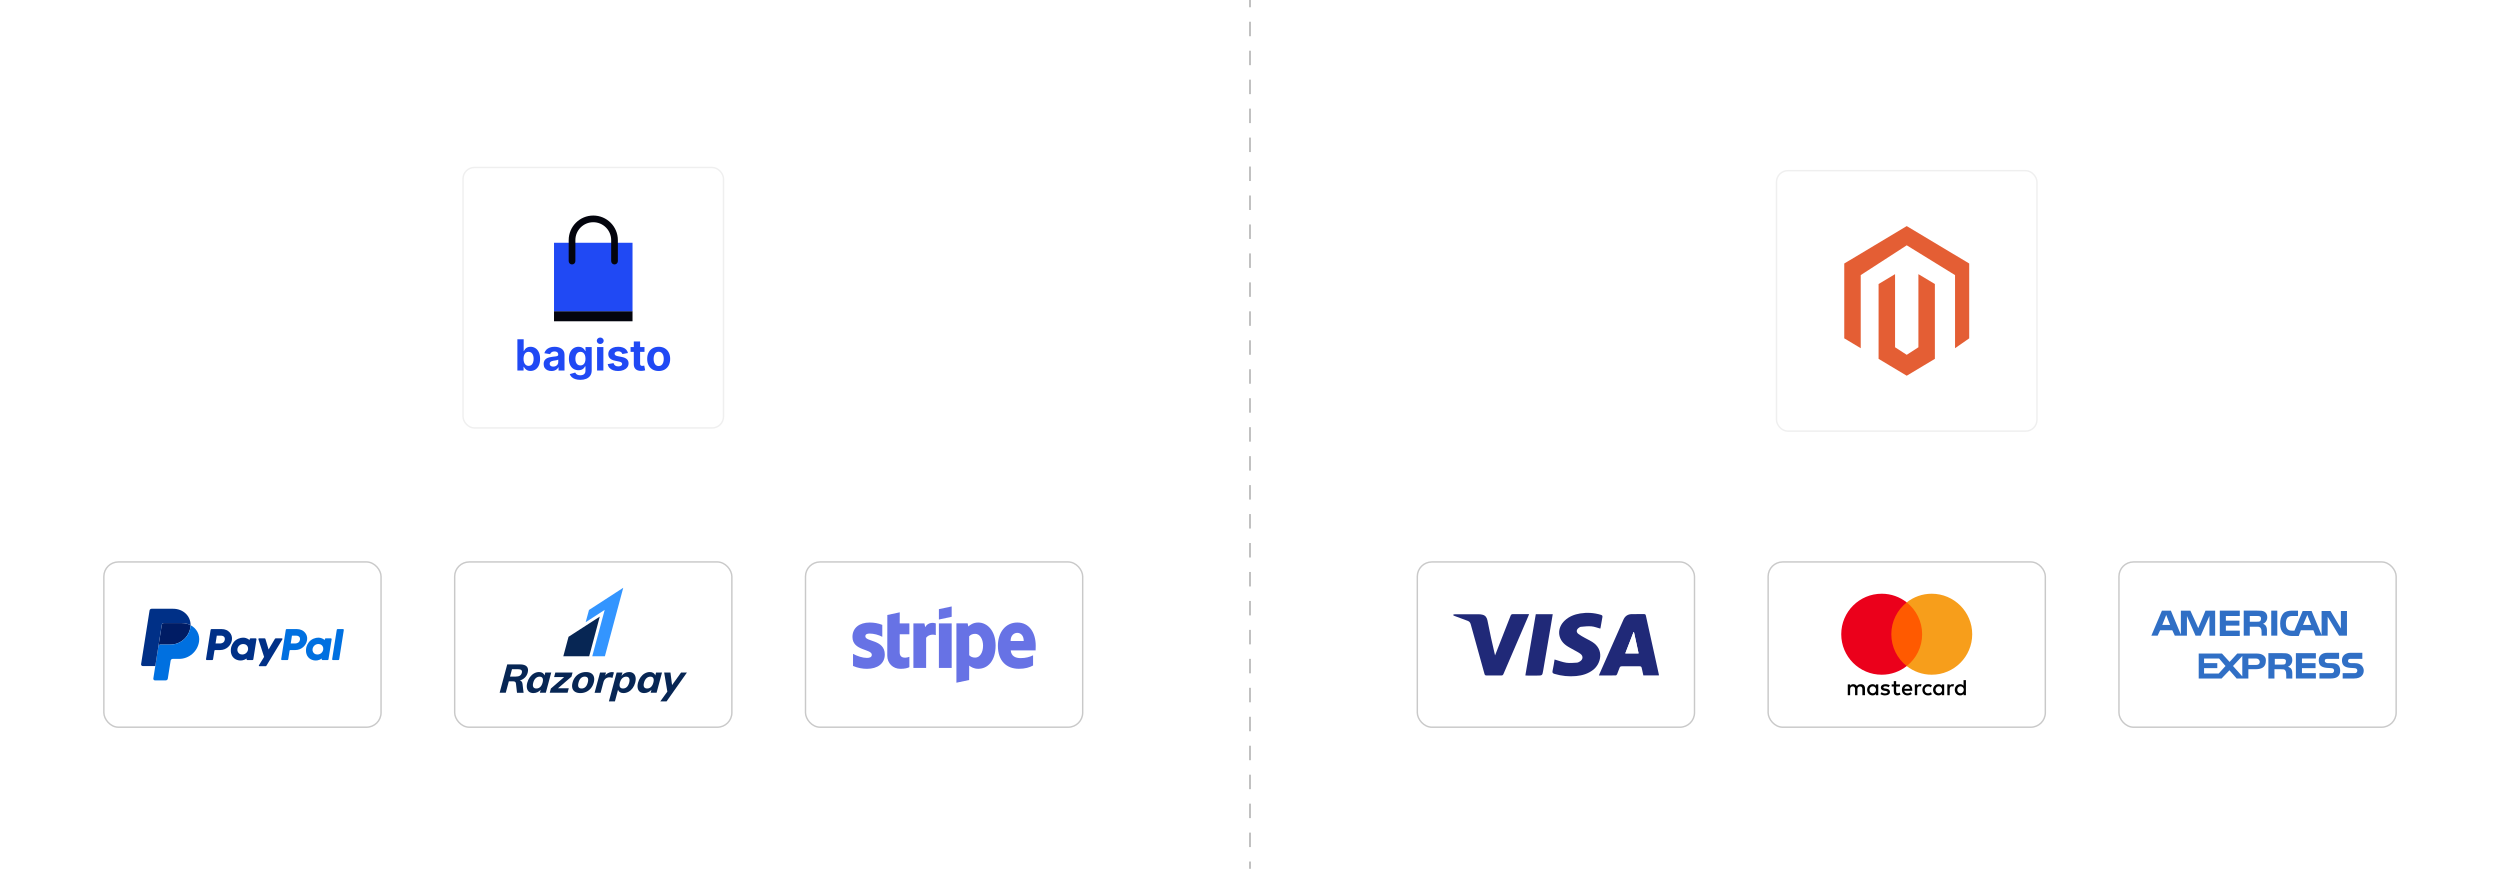 <?xml version="1.0" encoding="UTF-8"?><svg id="_03-Payment-and-Shipping-Integration" xmlns="http://www.w3.org/2000/svg" xmlns:xlink="http://www.w3.org/1999/xlink" viewBox="0 0 860 298.867"><defs><filter id="drop-shadow-1" filterUnits="userSpaceOnUse"><feOffset dx="0" dy="5"/><feGaussianBlur result="blur" stdDeviation="4"/><feFlood flood-color="#333" flood-opacity=".09"/><feComposite in2="blur" operator="in"/><feComposite in="SourceGraphic"/></filter><filter id="drop-shadow-2" filterUnits="userSpaceOnUse"><feOffset dx="0" dy="5"/><feGaussianBlur result="blur-2" stdDeviation="4"/><feFlood flood-color="#333" flood-opacity=".09"/><feComposite in2="blur-2" operator="in"/><feComposite in="SourceGraphic"/></filter><filter id="drop-shadow-3" filterUnits="userSpaceOnUse"><feOffset dx="0" dy="3.903"/><feGaussianBlur result="blur-3" stdDeviation="3.122"/><feFlood flood-color="#333" flood-opacity=".09"/><feComposite in2="blur-3" operator="in"/><feComposite in="SourceGraphic"/></filter><filter id="drop-shadow-4" filterUnits="userSpaceOnUse"><feOffset dx="0" dy="5"/><feGaussianBlur result="blur-4" stdDeviation="4"/><feFlood flood-color="#333" flood-opacity=".09"/><feComposite in2="blur-4" operator="in"/><feComposite in="SourceGraphic"/></filter></defs><line x1="430" y1="0" x2="430" y2="2.5" fill="none" stroke="#aaa" stroke-miterlimit="10" stroke-width=".5"/><line x1="430" y1="7.481" x2="430" y2="293.877" fill="none" stroke="#aaa" stroke-dasharray="0 0 4.981 4.981" stroke-miterlimit="10" stroke-width=".5"/><line x1="430" y1="296.367" x2="430" y2="298.867" fill="none" stroke="#aaa" stroke-miterlimit="10" stroke-width=".5"/><g filter="url(#drop-shadow-1)"><rect x="611.114" y="53.711" width="89.602" height="89.602" rx="3.903" ry="3.903" fill="#fff" stroke="#efefef" stroke-miterlimit="10" stroke-width=".5"/><g id="LOGO"><polygon points="677.407 85.647 677.407 111.39 672.533 114.786 672.533 89.634 655.915 79.388 640.091 89.634 640.091 114.786 634.423 111.39 634.423 85.647 655.915 72.775 677.407 85.647" fill="#e45e34" stroke-width="0"/><polygon points="665.598 92.704 665.598 118.447 661.677 120.795 655.915 124.248 650.147 120.795 646.232 118.447 646.232 92.704 651.9 89.308 651.9 114.46 655.915 117.058 659.93 114.46 659.93 89.308 665.598 92.704" fill="#e45e34" stroke-width="0"/></g></g><g filter="url(#drop-shadow-2)"><rect x="487.556" y="188.31" width="95.352" height="56.847" rx="5" ry="5" fill="#fff" stroke="#c9c9c9" stroke-miterlimit="10" stroke-width=".5"/><path d="M570.671,227.326h-5.36c-.183-.82-.392-1.66-.551-2.509-.088-.473-.296-.627-.787-.62-2.016.032-4.033.03-6.049.008-.448-.005-.671.141-.812.56-.244.725-.521,1.44-.823,2.142-.079.184-.299.434-.458.437-1.903.03-3.807.02-5.81.02.129-.318.217-.556.319-.788,2.705-6.125,5.422-12.245,8.11-18.378.583-1.33,1.568-1.938,2.977-1.944,1.359-.005,2.718.016,4.076-.012.435-.009.597.127.69.555,1.061,4.871,2.145,9.737,3.221,14.604.415,1.878.827,3.757,1.237,5.636.018.081.011.166.018.291ZM562.08,212.443c-.047-.006-.093-.011-.14-.017-.942,2.436-1.884,4.872-2.843,7.352h4.583c-.542-2.484-1.071-4.91-1.601-7.335Z" fill="#202978" stroke-width="0"/><path d="M514.298,220.454c1.075-2.747,2.089-5.332,3.1-7.919.757-1.936,1.502-3.877,2.279-5.806.079-.196.336-.453.514-.456,1.905-.033,3.811-.021,5.817-.021-.102.27-.168.469-.25.661-2.853,6.638-5.71,13.273-8.554,19.915-.157.367-.331.54-.762.533-1.688-.026-3.377-.02-5.065,0-.419.005-.601-.119-.719-.547-1.561-5.673-3.153-11.337-4.714-17.01-.166-.603-.45-1.01-1.039-1.225-1.54-.561-3.077-1.133-4.61-1.713-.182-.069-.334-.216-.501-.326.196-.078.391-.223.587-.225,2.785-.017,5.569-.021,8.354-.01.412.002.833.059,1.234.155,1.049.251,1.524,1.007,1.724,2.011.398,1.996.802,3.991,1.234,5.98.422,1.942.883,3.876,1.371,6.004Z" fill="#202978" stroke-width="0"/><path d="M534.769,221.864c1.415.406,2.713.921,4.058,1.121,1.191.176,2.435.031,3.652-.038.349-.02.708-.229,1.022-.418,1.07-.648,1.187-1.843.193-2.598-.69-.524-1.498-.894-2.253-1.333-.925-.539-1.91-.997-2.763-1.632-2.968-2.212-3.118-5.965-.402-8.506,1.496-1.399,3.315-2.109,5.29-2.431,2.41-.393,4.796-.236,7.145.474.486.147.6.362.505.84-.23,1.158-.41,2.326-.613,3.489-.025.144-.071.284-.102.407-1.044-.279-2.037-.693-3.056-.778-1.2-.1-2.427.062-3.637.165-.279.024-.566.235-.802.42-.753.59-.82,1.412-.072,1.998.683.534,1.469.94,2.227,1.371.836.476,1.719.872,2.534,1.38,4.331,2.701,2.954,7.582.381,9.604-1.737,1.365-3.752,1.968-5.894,2.165-2.508.231-4.984-.022-7.408-.739-.574-.17-.867-.363-.692-1.087.312-1.291.474-2.618.689-3.875Z" fill="#202978" stroke-width="0"/><path d="M524.718,227.36c1.205-7.068,2.399-14.064,3.593-21.066h5.829c-.278,1.663-.542,3.276-.816,4.887-.817,4.787-1.648,9.572-2.451,14.362-.31,1.85-.282,1.855-2.139,1.854-1.074-0-2.148.002-3.222-.001-.234-.001-.467-.02-.792-.036Z" fill="#202978" stroke-width="0"/><path d="M562.08,212.443c.529,2.426,1.059,4.851,1.601,7.335h-4.583c.959-2.48,1.901-4.916,2.843-7.352.047.006.093.011.14.017Z" fill="#fff" stroke-width="0"/><rect x="608.239" y="188.31" width="95.352" height="56.847" rx="5" ry="5" fill="#fff" stroke="#c9c9c9" stroke-miterlimit="10" stroke-width=".5"/><path d="M641.553,234.151v-2.322c0-.888-.541-1.47-1.47-1.47-.464,0-.969.153-1.317.658-.271-.424-.658-.658-1.24-.658-.388,0-.776.117-1.082.541v-.464h-.812v3.715h.812v-2.052c0-.658.347-.969.888-.969s.812.347.812.969v2.052h.812v-2.052c0-.658.388-.969.888-.969.541,0,.812.347.812.969v2.052h.897v-0ZM653.593,230.436h-1.317v-1.123h-.812v1.123h-.735v.735h.735v1.704c0,.852.347,1.353,1.276,1.353.347,0,.735-.117,1.006-.271l-.234-.699c-.234.153-.505.194-.699.194-.388,0-.541-.234-.541-.618v-1.664h1.317v-.735h.005ZM660.482,230.355c-.464,0-.776.234-.969.541v-.464h-.812v3.715h.812v-2.092c0-.618.271-.969.776-.969.153,0,.347.041.505.077l.234-.776c-.162-.032-.392-.032-.546-.032h0ZM650.071,230.743c-.388-.271-.929-.388-1.511-.388-.929,0-1.547.464-1.547,1.199,0,.618.464.969,1.276,1.082l.388.041c.424.077.658.194.658.388,0,.271-.311.464-.852.464s-.969-.194-1.24-.388l-.388.618c.424.311,1.006.464,1.587.464,1.082,0,1.704-.505,1.704-1.199,0-.658-.505-1.006-1.276-1.123l-.388-.041c-.347-.041-.618-.117-.618-.347,0-.271.271-.424.699-.424.464,0,.929.194,1.163.311l.343-.658h0ZM671.665,230.355c-.464,0-.776.234-.969.541v-.464h-.812v3.715h.812v-2.092c0-.618.271-.969.776-.969.153,0,.347.041.505.077l.234-.767c-.158-.041-.388-.041-.546-.041h0ZM661.294,232.294c0,1.123.776,1.934,1.975,1.934.541,0,.929-.117,1.317-.424l-.388-.658c-.311.234-.618.347-.969.347-.658,0-1.123-.464-1.123-1.199,0-.699.464-1.163,1.123-1.199.347,0,.658.117.969.347l.388-.658c-.388-.311-.776-.424-1.317-.424-1.199-.005-1.975.812-1.975,1.934h0ZM668.802,232.294v-1.858h-.812v.464c-.271-.347-.658-.541-1.163-.541-1.046,0-1.858.812-1.858,1.934s.812,1.934,1.858,1.934c.541,0,.929-.194,1.163-.541v.464h.812v-1.858h0ZM665.821,232.294c0-.658.424-1.199,1.123-1.199.658,0,1.123.505,1.123,1.199,0,.658-.464,1.199-1.123,1.199-.694-.041-1.123-.546-1.123-1.199h0ZM656.109,230.355c-1.082,0-1.858.776-1.858,1.934,0,1.163.776,1.934,1.898,1.934.541,0,1.082-.153,1.511-.505l-.388-.582c-.311.234-.699.388-1.082.388-.505,0-1.006-.234-1.123-.888h2.746v-.311c.036-1.195-.663-1.97-1.704-1.97h0ZM656.109,231.054c.505,0,.852.311.929.888h-1.934c.077-.501.424-.888,1.006-.888h0ZM676.273,232.294v-3.328h-.812v1.934c-.271-.347-.658-.541-1.163-.541-1.046,0-1.858.812-1.858,1.934s.812,1.934,1.858,1.934c.541,0,.929-.194,1.163-.541v.464h.812v-1.858h0ZM673.293,232.294c0-.658.424-1.199,1.123-1.199.658,0,1.123.505,1.123,1.199,0,.658-.464,1.199-1.123,1.199-.699-.041-1.123-.546-1.123-1.199h0ZM646.121,232.294v-1.858h-.812v.464c-.271-.347-.658-.541-1.163-.541-1.046,0-1.858.812-1.858,1.934s.812,1.934,1.858,1.934c.541,0,.929-.194,1.163-.541v.464h.812v-1.858h0ZM643.105,232.294c0-.658.424-1.199,1.123-1.199.658,0,1.123.505,1.123,1.199,0,.658-.464,1.199-1.123,1.199-.699-.041-1.123-.546-1.123-1.199Z" fill="#000" stroke-width="0"/><rect id="rect19" x="649.801" y="202.218" width="12.192" height="21.905" fill="#ff5a00" stroke-width="0"/><path d="M650.612,213.171c0-4.45,2.092-8.4,5.303-10.952-2.363-1.858-5.343-2.98-8.594-2.98-7.701,0-13.933,6.231-13.933,13.933s6.231,13.933,13.933,13.933c3.251,0,6.231-1.123,8.594-2.98-3.215-2.516-5.303-6.502-5.303-10.952Z" fill="#eb001b" stroke-width="0"/><path id="path22" d="M678.442,213.171c0,7.701-6.231,13.933-13.933,13.933-3.251,0-6.231-1.123-8.594-2.98,3.251-2.557,5.303-6.502,5.303-10.952s-2.092-8.4-5.303-10.952c2.358-1.858,5.339-2.98,8.59-2.98,7.706,0,13.937,6.272,13.937,13.933Z" fill="#f79e1b" stroke-width="0"/><rect x="728.921" y="188.31" width="95.352" height="56.847" rx="5" ry="5" fill="#fff" stroke="#c9c9c9" stroke-miterlimit="10" stroke-width=".5"/><path d="M773.929,210.589h2.213c.579,0,.928.002,1.112.121.128.054.245.131.362.247.369.491.369,1.229.369,1.72v.983h1.843v-1.72c0-.075-.002-.144-.005-.212,0-.004 0-.007 0-.011,0-.007-.001-.013-.001-.019-.001-.012-.001-.023-.002-.035-.01-.673-.2-1.132-.435-1.44-.034-.047-.074-.097-.12-.146-.004-.003-.008-.005-.011-.007-.368-.383-.778-.465-.778-.465.604-.242,1.443-.959,1.471-2.267-.014-.95-.377-1.549-.98-1.911-.615-.369-1.352-.369-2.458-.369h-4.67v8.602h2.089v-3.072ZM773.929,206.902h2.458c.368,0,.737,0,.983.122.156.078.312.208.373.418l.001-0c.003.01.002.019.005.028.008.036.016.072.019.112.069.433-.059.751-.17.927-.028.05-.06.093-.096.132-.017.019-.029.032-.029.032l-0-.002c-.032.029-.064.054-.101.073-.246.123-.615.123-.983.123h-2.458v-1.966Z" fill="#306fc5" stroke-width="0"/><polygon points="770.489 211.941 765.697 211.941 765.697 210.22 770.366 210.22 770.366 208.5 765.697 208.5 765.697 206.902 770.489 206.902 770.489 205.059 763.608 205.059 763.608 213.783 770.489 213.783 770.489 211.941" fill="#306fc5" stroke-width="0"/><path d="M756.315,213.661h.748l2.859-6.48v.003l.123-.282v6.759h1.966v-8.602h-3.318l-2.458,5.898-.039.127-1.113-2.528-1.55-3.374h-.004l-.058-.123h-3.256v8.233l-3.441-8.233h-3.072l-3.635,8.602h2.16l.86-1.843h4.179l.86,1.843h4.178v-6.759l2.949,6.759h1.063ZM743.823,209.974l1.352-3.441,1.351,3.441h-2.704Z" fill="#306fc5" stroke-width="0"/><path d="M788.43,213.784h2.335l.737-1.966h4.301l.737,1.843h2.089v.005h2.076v-1.124l.013.013v-5.407l3.932,6.513h2.704v-8.478h-2.09v6.021l-3.563-6.021h-3.072v8.233l-3.441-8.233h-3.072l-2.826,6.758h-.86c-.614,0-1.105-.123-1.475-.492-.491-.491-.614-1.106-.614-2.089,0-.86.246-1.597.614-1.966.493-.369.86-.492,1.598-.492h1.967v-1.843h-1.967c-1.351,0-2.458.245-3.072.983-.86.983-1.106,2.212-1.106,3.441,0,1.597.368,2.58,1.106,3.318.737.737,1.967.983,2.949.983ZM793.714,206.534l1.352,3.441h-2.827l1.475-3.441Z" fill="#306fc5" stroke-width="0"/><path d="M776.142,219.806h-6.513l-2.581,2.826-.062.065-.459-.501-2.182-2.39h-7.987v8.602h7.864l2.703-2.827.115.132.008-.009,2.351,2.704h4.039v-3.195h2.458c1.843,0,3.563-.492,3.563-2.95,0-.322-.037-.605-.102-.859-.536-1.286-1.952-1.598-3.216-1.598ZM763.239,226.687h-5.038v-1.844h4.547v-1.721h-4.547v-1.598h5.161l2.212,2.581-2.335,2.581ZM771.35,227.669l-3.195-3.563,3.195-3.441v7.004ZM776.142,223.737h-2.704v-2.212h2.58c.738,0,1.23.369,1.353,1.106,0,.737-.492,1.106-1.229,1.105Z" fill="#306fc5" stroke-width="0"/><rect x="781.303" y="205.059" width="2.089" height="8.602" fill="#306fc5" stroke-width="0"/><path d="M802.07,223.123h-1.106c-.245,0-.491,0-.737-.123-.246-.122-.491-.245-.491-.614,0-.245,0-.491.245-.615.246-.123.492-.123.861-.123h3.809v-2.089h-4.055c-2.212,0-2.949,1.352-2.949,2.581,0,2.703,2.335,2.58,4.301,2.703.368,0,.615.123.738.246.123.123.245.368.245.614,0,.246-.122.491-.245.614-.246.246-.493.246-.861.246h-3.933v1.843h3.933c2.089,0,3.195-.861,3.195-2.704,0-.86-.246-1.474-.615-1.843-.492-.492-1.229-.738-2.335-.738Z" fill="#306fc5" stroke-width="0"/><path d="M788.553,222.017c0-.983-.491-1.598-1.105-1.967-.616-.368-1.476-.368-2.458-.368h-4.669v8.725h2.089v-3.195h2.212c.737,0,1.229,0,1.474.368.369.369.369,1.229.369,1.721v1.106h2.089v-1.72c0-.738-.123-1.23-.368-1.598-.123-.246-.491-.492-1.106-.737.615-.246,1.474-.983,1.474-2.335ZM786.341,222.632c0,.368-.123.737-.369.86-.245.123-.614.123-.983.123h-2.458v-1.966h2.458c.368,0,.737,0,.982.123.246.123.492.369.369.86Z" fill="#306fc5" stroke-width="0"/><path d="M811.372,223.32c-.372-.131-.778-.197-1.315-.197h-1.106c-.246,0-.492,0-.737-.123-.369-.122-.492-.245-.492-.614,0-.245.123-.491.247-.615.245-.123.491-.123.86-.123h3.81v-2.089h-4.055c-.228,0-.436.018-.633.045-1.648.313-2.316,1.368-2.316,2.536,0,2.703,2.335,2.58,4.301,2.703.369,0,.614.123.737.246.123.123.246.368.246.614,0,.246-.123.491-.246.614-.245.246-.492.246-.861.246h-3.931v1.843h3.931c1.229,0,2.09-.369,2.581-.861.491-.491.737-1.105.737-1.843,0-.159-.016-.303-.038-.441-.252-1.316-1.379-1.82-1.719-1.943Z" fill="#306fc5" stroke-width="0"/><polygon points="789.782 228.407 796.664 228.407 796.664 226.564 791.871 226.564 791.871 224.843 796.54 224.843 796.54 223.123 791.871 223.123 791.871 221.525 796.664 221.525 796.664 219.682 789.782 219.682 789.782 228.407" fill="#306fc5" stroke-width="0"/><rect x="807.354" y="213.661" width="0" height="0" transform="translate(-22.102 116.325) rotate(-8.13)" fill="#fff" stroke-width="0"/></g><g filter="url(#drop-shadow-3)"><rect x="159.284" y="53.711" width="89.602" height="89.602" rx="3.903" ry="3.903" fill="#fff" stroke="#efefef" stroke-miterlimit="10" stroke-width=".5"/><rect x="190.582" y="103.147" width="27.007" height="3.469" fill="#03040d" stroke-width="0"/><rect x="190.582" y="79.609" width="27.007" height="23.538" fill="#2049f4" stroke-width="0"/><path d="M211.392,87.068c-.635,0-1.15-.515-1.15-1.15v-7.218c0-3.394-2.761-6.156-6.156-6.156s-6.156,2.761-6.156,6.156v7.218c0,.635-.515,1.15-1.15,1.15s-1.15-.515-1.15-1.15v-7.218c0-4.663,3.794-8.456,8.457-8.456s8.457,3.794,8.457,8.456v7.218c0,.635-.515,1.15-1.15,1.15Z" fill="#03040d" stroke-width="0"/><path d="M182.5,123.707c-.438,0-.809-.075-1.113-.224-.303-.149-.55-.333-.741-.553s-.336-.437-.437-.654h-.101v1.293h-2.132v-10.768h2.168v4.047h.065c.101-.212.244-.431.43-.658s.43-.417.734-.571c.303-.154.684-.231,1.142-.231.597,0,1.144.154,1.641.462.496.309.893.771,1.188,1.388.296.617.445,1.385.445,2.305,0,.896-.145,1.654-.434,2.273s-.682,1.089-1.178,1.409-1.055.48-1.677.48ZM181.835,121.965c.375,0,.692-.104.95-.311s.453-.494.585-.86c.132-.366.199-.785.199-1.258,0-.472-.066-.889-.199-1.25-.133-.361-.327-.646-.582-.853-.256-.207-.574-.311-.954-.311-.371,0-.687.1-.947.3-.26.2-.458.479-.593.838s-.202.784-.202,1.275c0,.487.069.912.206,1.276s.336.646.596.849c.26.202.573.303.939.303Z" fill="#2049f4" stroke-width="0"/><path d="M189.705,123.729c-.511,0-.97-.09-1.376-.271-.407-.181-.728-.451-.961-.81-.233-.359-.351-.806-.351-1.341,0-.448.083-.824.25-1.127.166-.304.393-.547.679-.73s.612-.323.976-.419c.364-.096.746-.164,1.146-.202.467-.048.844-.093,1.131-.134s.497-.106.629-.195c.132-.089.199-.221.199-.394v-.036c0-.231-.048-.426-.145-.585s-.24-.281-.43-.365c-.19-.084-.42-.126-.69-.126-.279,0-.523.042-.73.126-.207.084-.375.196-.506.336-.13.14-.227.296-.289.47l-1.987-.325c.14-.472.371-.872.694-1.2s.724-.578,1.203-.751,1.02-.26,1.623-.26c.434,0,.855.052,1.265.155.409.104.777.264,1.102.48s.583.5.773.849c.19.35.285.768.285,1.254v5.442h-2.052v-1.12h-.072c-.13.25-.304.471-.521.661-.217.19-.478.341-.784.452-.306.111-.659.167-1.059.167ZM190.319,122.204c.342,0,.642-.067.9-.203.258-.135.459-.318.604-.549.145-.231.217-.489.217-.773v-.875c-.063.048-.159.092-.289.13-.13.039-.275.072-.434.102-.159.029-.316.055-.47.079-.154.024-.292.043-.412.058-.265.039-.499.101-.701.188-.202.086-.359.201-.47.343s-.166.324-.166.545c0,.207.053.382.159.524.105.142.25.25.434.322.183.072.393.108.628.108Z" fill="#2049f4" stroke-width="0"/><path d="M199.635,126.764c-.674,0-1.262-.086-1.763-.257s-.908-.406-1.221-.705c-.313-.299-.53-.638-.65-1.019l1.864-.52c.067.149.172.295.314.437s.331.259.567.351c.236.091.527.137.875.137.554,0,.989-.126,1.304-.379s.474-.646.474-1.182v-1.488h-.167c-.096.217-.236.426-.419.628-.183.203-.423.368-.719.495-.296.128-.664.191-1.102.191-.607,0-1.159-.142-1.655-.426-.497-.284-.893-.718-1.189-1.301s-.444-1.32-.444-2.211c0-.911.15-1.672.452-2.284.301-.612.701-1.072,1.2-1.38.499-.308,1.046-.462,1.644-.462.453,0,.833.076,1.142.228.309.152.558.342.748.571.19.229.333.45.43.662h.094v-1.359h2.132v8.015c0,.728-.167,1.332-.502,1.814-.335.481-.796.843-1.384,1.084-.588.241-1.262.361-2.023.361ZM199.671,121.806c.371,0,.686-.092.943-.275.257-.183.454-.447.589-.791.135-.345.202-.758.202-1.24,0-.477-.067-.894-.202-1.25s-.332-.633-.589-.831c-.258-.198-.572-.296-.943-.296-.38,0-.7.103-.958.307-.258.205-.453.485-.585.842-.132.357-.199.766-.199,1.229,0,.472.066.881.199,1.225.133.345.329.611.589.798.26.188.578.282.954.282Z" fill="#2049f4" stroke-width="0"/><path d="M206.479,114.435c-.328,0-.607-.108-.838-.325-.231-.217-.347-.479-.347-.788,0-.308.116-.571.347-.788.231-.217.51-.325.838-.325.327,0,.608.108.842.325.233.217.351.479.351.788,0,.309-.117.571-.351.788-.234.217-.515.325-.842.325ZM205.395,123.57v-8.08h2.168v8.08h-2.168Z" fill="#2049f4" stroke-width="0"/><path d="M212.614,123.729c-.65,0-1.226-.093-1.727-.278-.501-.186-.911-.456-1.229-.81-.318-.354-.522-.782-.614-1.283l2.017-.347c.106.375.292.658.556.845.265.188.619.282,1.062.282.414,0,.741-.079.979-.235.239-.157.358-.355.358-.597,0-.212-.085-.385-.256-.52-.171-.135-.433-.239-.784-.311l-1.395-.289c-.78-.159-1.363-.43-1.749-.813-.386-.383-.578-.875-.578-1.478,0-.521.142-.967.426-1.341.284-.373.679-.661,1.185-.863.506-.203,1.101-.304,1.785-.304.636,0,1.188.088,1.655.264s.846.425,1.135.748.481.704.578,1.142l-1.922.34c-.082-.274-.24-.5-.474-.676-.233-.176-.548-.264-.943-.264-.356,0-.655.075-.896.224-.241.149-.361.349-.361.6,0,.203.078.374.235.513.156.14.425.248.806.325l1.453.289c.78.159,1.361.418,1.742.777.38.359.571.828.571,1.406,0,.53-.154.994-.462,1.391-.309.397-.733.707-1.275.929-.542.222-1.167.333-1.875.333Z" fill="#2049f4" stroke-width="0"/><path d="M221.706,115.49v1.655h-4.792v-1.655h4.792ZM218.027,113.568h2.168v7.639c0,.255.057.444.17.567s.302.185.567.185c.082,0,.197-.011.347-.033s.263-.042.34-.062l.311,1.626c-.241.072-.48.123-.719.152-.239.029-.466.043-.683.043-.809,0-1.428-.198-1.857-.593-.429-.395-.643-.961-.643-1.698v-7.827Z" fill="#2049f4" stroke-width="0"/><path d="M226.583,123.729c-.81,0-1.511-.175-2.103-.524-.593-.35-1.049-.836-1.37-1.46s-.48-1.35-.48-2.179c0-.838.16-1.569.48-2.193s.777-1.11,1.37-1.46c.592-.349,1.293-.524,2.103-.524.814,0,1.516.175,2.106.524.59.35,1.045.836,1.366,1.46s.48,1.355.48,2.193c0,.829-.16,1.555-.48,2.179s-.776,1.11-1.366,1.46c-.59.349-1.292.524-2.106.524ZM226.583,122.023c.385,0,.708-.107.968-.322s.455-.508.585-.882c.13-.373.195-.793.195-1.261,0-.477-.065-.901-.195-1.272-.13-.371-.325-.663-.585-.875s-.583-.318-.968-.318c-.386,0-.707.106-.965.318s-.452.503-.582.875c-.13.371-.195.795-.195,1.272,0,.467.065.888.195,1.261.13.374.324.667.582.882s.579.322.965.322Z" fill="#2049f4" stroke-width="0"/></g><g filter="url(#drop-shadow-4)"><rect x="35.727" y="188.31" width="95.352" height="56.847" rx="5" ry="5" fill="#fff" stroke="#c9c9c9" stroke-miterlimit="10" stroke-width=".5"/><path d="M72.734,211.408c-.138,0-.255.1-.276.236l-1.595,10.115c-.022.141.074.274.216.296.013.002.027.003.04.003h1.891c.138,0,.255-.1.276-.236l.469-2.97c.021-.136.139-.236.276-.236h1.72c2.009,0,3.715-1.466,4.027-3.453.314-2.003-1.251-3.75-3.469-3.755h-3.574ZM74.573,213.666h1.376c1.133,0,1.502.668,1.385,1.408-.117.741-.69,1.286-1.785,1.286h-1.4l.425-2.694ZM83.625,214.353c-.478.002-1.027.1-1.644.357-1.415.59-2.095,1.809-2.384,2.698,0,0-.919,2.712,1.157,4.201,0,0,1.925,1.434,4.092-.088l-.037.238c-.022.141.074.274.216.296.013.002.026.003.04.003h1.796c.138,0,.255-.1.276-.236l1.092-6.927c.022-.141-.074-.274-.215-.296-.013-.002-.027-.003-.04-.003h-1.796c-.138,0-.255.1-.276.236l-.059.373s-.784-.857-2.217-.851l0-0ZM83.683,216.541c.206,0,.395.028.564.083.775.249,1.214.993,1.087,1.8-.157.993-.971,1.725-2.016,1.725-.206,0-.395-.028-.564-.083-.775-.249-1.217-.993-1.089-1.8.157-.993.974-1.725,2.019-1.725v0Z" fill="#003087" stroke-width="0"/><path d="M98.592,211.408c-.138,0-.255.1-.276.236l-1.595,10.115c-.022.141.074.274.216.296.013.002.027.003.04.003h1.891c.138,0,.255-.1.276-.236l.469-2.97c.021-.136.139-.236.276-.236h1.72c2.009,0,3.715-1.466,4.026-3.453.314-2.003-1.251-3.75-3.469-3.755h-3.574ZM100.43,213.666h1.376c1.133,0,1.502.668,1.385,1.408-.117.741-.689,1.286-1.785,1.286h-1.4l.425-2.694ZM109.482,214.353c-.478.002-1.027.1-1.644.357-1.415.59-2.095,1.809-2.384,2.698,0,0-.918,2.712,1.157,4.201,0,0,1.924,1.434,4.092-.088l-.037.238c-.022.141.074.274.216.296.013.002.027.003.04.003h1.795c.138,0,.255-.1.276-.236l1.093-6.927c.022-.141-.074-.274-.215-.296-.013-.002-.027-.003-.041-.003h-1.796c-.138,0-.255.1-.276.236l-.059.373s-.784-.857-2.217-.851l-0-0ZM109.541,216.541c.206,0,.395.028.564.083.775.249,1.214.993,1.087,1.8-.157.993-.971,1.725-2.016,1.725-.206,0-.395-.028-.564-.083-.775-.249-1.217-.993-1.089-1.8.157-.993.974-1.725,2.019-1.725v0Z" fill="#0070e0" stroke-width="0"/><path d="M89.08,214.595c-.142,0-.244.139-.2.274l1.969,6.109-1.78,2.879c-.086.14.014.32.178.32h2.104c.122-0.0.236-.064.299-.169l5.498-9.095c.084-.14-.016-.318-.18-.318h-2.104c-.124 0-.238.065-.301.172l-2.164,3.654-1.099-3.627c-.036-.118-.145-.199-.268-.199l-1.953 0Z" fill="#003087" stroke-width="0"/><path d="M116.126,211.408c-.138,0-.255.1-.276.236l-1.595,10.114c-.022.141.074.274.215.296.013.002.027.003.041.003h1.891c.138,0,.255-.1.276-.236l1.595-10.115c.022-.141-.074-.274-.216-.296-.013-.002-.026-.003-.04-.003l-1.891 0Z" fill="#0070e0" stroke-width="0"/><path d="M56.357,209.341c-.349 0-.647.254-.701.6l-1.165,7.391c.054-.345.352-.6.701-.6h3.415c3.437,0,6.353-2.507,6.886-5.905.04-.254.062-.51.067-.766-.873-.458-1.899-.72-3.023-.72l-6.179-0Z" fill="#001c64" stroke-width="0"/><path d="M65.559,210.062c-.005.257-.028.513-.067.766-.533,3.397-3.449,5.905-6.886,5.905h-3.415c-.349,0-.647.254-.701.6l-1.072,6.792-.671,4.261c-.05.314.164.61.479.66.03.005.06.007.091.007h3.706c.349-0.0.647-.254.701-.6l.976-6.192c.055-.345.352-.6.702-.6h2.182c3.437,0,6.353-2.507,6.886-5.905.378-2.411-.836-4.605-2.912-5.694l0-0Z" fill="#0070e0" stroke-width="0"/><path d="M52.146,204.415c-.349,0-.647.254-.701.599l-2.909,18.443c-.055.35.215.667.57.667h4.313l1.071-6.792,1.165-7.391c.055-.345.352-.599.701-.6h6.179c1.124,0,2.15.262,3.023.72.06-3.093-2.493-5.647-6.002-5.647h-7.412Z" fill="#003087" stroke-width="0"/><rect x="156.409" y="188.31" width="95.352" height="56.847" rx="5" ry="5" fill="#fff" stroke="#c9c9c9" stroke-miterlimit="10" stroke-width=".5"/><path id="Fill-1" d="M179.503,226.469c-.118.439-.346.761-.684.967-.339.206-.814.309-1.427.309h-1.947l.684-2.551h1.947c.612,0,1.033.103,1.261.308.228.206.284.528.166.967M181.52,226.414c.248-.923.145-1.632-.308-2.125-.453-.494-1.246-.74-2.379-.74h-4.347l-2.616,9.763h2.112l1.055-3.935h1.385c.311,0,.555.05.734.151.179.101.284.279.316.535l.377,3.25h2.263l-.367-3.03c-.075-.677-.384-1.074-.928-1.193.694-.201,1.275-.535,1.742-1.001.467-.466.788-1.024.962-1.673" fill="#072654" fill-rule="evenodd" stroke-width="0"/><path id="Fill-3" d="M186.652,229.815c-.176.658-.448,1.161-.815,1.508-.368.347-.807.521-1.319.521-.522,0-.876-.171-1.062-.514-.187-.343-.194-.838-.02-1.488.174-.649.451-1.156.833-1.522.381-.365.828-.548,1.34-.548.512,0,.858.176,1.038.528.18.352.182.857.006,1.515h0ZM187.578,226.359l-.264.987c-.114-.357-.336-.64-.663-.85-.328-.21-.734-.316-1.218-.316-.594,0-1.166.153-1.714.459-.548.306-1.027.738-1.437,1.296-.41.558-.71,1.193-.902,1.906-.191.713-.229,1.342-.114,1.885.115.544.364.962.747,1.255.383.293.876.439,1.48.439.484,0,.946-.101,1.384-.302.438-.201.809-.48,1.115-.836l-.276,1.028h2.043l1.863-6.952h-2.043Z" fill="#072654" fill-rule="evenodd" stroke-width="0"/><polygon id="Fill-5" points="196.966 226.359 191.029 226.359 190.614 227.909 194.069 227.909 189.501 231.857 189.111 233.311 195.24 233.311 195.656 231.762 191.954 231.762 196.591 227.758 196.966 226.359" fill="#072654" fill-rule="evenodd" stroke-width="0"/><path id="Fill-7" d="M202.193,229.801c-.184.685-.456,1.198-.816,1.536-.36.338-.796.507-1.308.507-1.07,0-1.422-.681-1.057-2.043.181-.677.455-1.186.821-1.529.366-.343.809-.514,1.331-.514.512,0,.857.171,1.035.514.178.343.176.852-.005,1.529M203.389,226.62c-.47-.292-1.071-.439-1.802-.439-.741,0-1.426.146-2.058.439-.632.293-1.169.713-1.613,1.262-.444.549-.764,1.188-.96,1.92s-.219,1.371-.068,1.92c.15.549.462.969.937,1.262.475.293,1.082.439,1.823.439.731,0,1.41-.146,2.037-.439.626-.293,1.162-.713,1.606-1.262.444-.549.764-1.188.96-1.92s.219-1.371.069-1.92c-.15-.548-.461-.969-.93-1.262" fill="#072654" fill-rule="evenodd" stroke-width="0"/><path id="Fill-9" d="M224.756,229.815c-.176.658-.448,1.161-.815,1.508-.367.347-.808.521-1.319.521-.521,0-.875-.171-1.062-.514-.187-.343-.194-.838-.02-1.488.174-.649.451-1.156.833-1.522.381-.365.828-.548,1.34-.548.512,0,.858.176,1.038.528.18.352.182.857.006,1.515h0ZM225.682,226.359l-.264.987c-.114-.357-.336-.64-.663-.85-.328-.21-.734-.316-1.218-.316-.594,0-1.166.153-1.714.459-.548.306-1.027.738-1.437,1.296-.41.558-.71,1.193-.902,1.906-.191.713-.229,1.342-.114,1.885.115.544.363.962.747,1.255.383.293.876.439,1.48.439.484,0,.946-.101,1.384-.302.438-.201.809-.48,1.115-.836l-.276,1.028h2.043l1.863-6.952h-2.043Z" fill="#072654" fill-rule="evenodd" stroke-width="0"/><path id="Fill-11" d="M210.672,228.224l.521-1.892c-.177-.091-.411-.137-.704-.137-.466,0-.916.116-1.348.35-.372.2-.688.481-.955.833l.271-1.019-.591.001h-1.451l-1.877,6.952h2.071l.974-3.633c.142-.53.396-.944.764-1.241.367-.297.825-.446,1.374-.446.338,0,.655.078.952.233" fill="#072654" fill-rule="evenodd" stroke-width="0"/><path id="Fill-13" d="M216.437,229.842c-.174.649-.444,1.145-.81,1.488-.367.343-.805.514-1.317.514-.512,0-.861-.174-1.047-.521-.186-.347-.191-.85-.014-1.508.176-.658.451-1.163.824-1.515.373-.352.816-.528,1.328-.528.502,0,.844.183,1.025.549.181.366.184.873.011,1.522M217.885,226.64c-.384-.306-.874-.459-1.467-.459-.521,0-1.017.119-1.487.356-.471.238-.853.562-1.145.974l.007-.046.348-1.107h-.4v.001h-1.621l-.515,1.922c-.006.022-.011.043-.017.066l-2.124,7.925h2.071l1.069-3.99c.105.356.323.635.653.836.33.201.737.302,1.222.302.603,0,1.177-.146,1.722-.439.545-.292,1.018-.711,1.419-1.255.402-.544.698-1.172.889-1.885.191-.713.231-1.348.12-1.906-.111-.557-.359-.989-.743-1.296" fill="#072654" fill-rule="evenodd" stroke-width="0"/><path id="Fill-15" d="M236.299,226.361l.001-.002h-1.254c-.04,0-.075.001-.112.002h-.651l-.333.464c-.027.035-.053.07-.082.111l-.036.054-2.646,3.684-.549-4.315h-2.167l1.097,6.556-2.423,3.357h2.159l.587-.832c.017-.025.032-.045.051-.071l.685-.972.02-.028,3.067-4.347,2.584-3.659.003-.003h-.001Z" fill="#072654" fill-rule="evenodd" stroke-width="0"/><polygon id="Fill-17" points="202.613 204.826 201.47 209.033 208.011 204.803 203.733 220.762 208.077 220.766 214.396 197.193 202.613 204.826" fill="#3395ff" fill-rule="evenodd" stroke-width="0"/><path id="Fill-19" d="M195.573,214.057l-1.798,6.709h8.904s3.642-13.646,3.643-13.649c-.003.002-10.748,6.94-10.748,6.94" fill="#072654" fill-rule="evenodd" stroke-width="0"/><rect x="277.092" y="188.31" width="95.352" height="56.847" rx="5" ry="5" fill="#fff" stroke="#c9c9c9" stroke-miterlimit="10" stroke-width=".5"/><path d="M356.289,217.169c0-4.483-2.171-8.021-6.323-8.021-4.167,0-6.69,3.538-6.69,7.985,0,5.271,2.977,7.933,7.25,7.933,2.084,0,3.66-.472,4.851-1.138v-3.503c-1.191.596-2.556.963-4.29.963-1.699,0-3.205-.596-3.397-2.662h8.562c0-.229.035-1.138.035-1.559l.002.001ZM347.645,215.506c0-1.979,1.208-2.802,2.312-2.802,1.068,0,2.207.823,2.207,2.802h-4.519ZM336.526,209.149c-1.716,0-2.818.805-3.432,1.366l-.229-1.085h-3.86v20.419l4.378-.928.018-4.956c.631.456,1.559,1.103,3.1,1.103,3.135,0,5.989-2.514,5.989-8.073-.018-5.079-2.907-7.846-5.972-7.846l.008.001ZM335.475,221.216c-1.033,0-1.645-.368-2.067-.823l-.018-6.498c.456-.508,1.085-.858,2.084-.858,1.594,0,2.697,1.786,2.697,4.08,0,2.346-1.085,4.098-2.697,4.098ZM322.982,208.117l4.395-.945v-3.554l-4.395.928v3.571ZM322.982,209.447h4.395v15.323h-4.395v-15.323ZM318.271,210.742l-.28-1.295h-3.783v15.324h4.378v-10.386c1.033-1.348,2.784-1.103,3.327-.91v-4.027c-.561-.21-2.609-.596-3.643,1.295l.001-.001ZM309.515,205.639l-4.273.912-.018,14.027c0,2.591,1.944,4.5,4.535,4.5,1.436,0,2.486-.263,3.065-.579v-3.555c-.561.229-3.327,1.033-3.327-1.559v-6.207h3.327v-3.73h-3.329l.019-3.809ZM297.678,213.887c0-.683.561-.945,1.488-.945,1.514.032,3.001.416,4.342,1.12v-4.107c-1.453-.579-2.889-.805-4.342-.805-3.555,0-5.919,1.856-5.919,4.956,0,4.833,6.655,4.062,6.655,6.147,0,.805-.701,1.068-1.681,1.068-1.453,0-3.31-.596-4.781-1.402v4.167c1.629.701,3.276.99,4.781.99,3.643,0,6.147-1.804,6.147-4.938-.018-5.218-6.69-4.29-6.69-6.252l-.001 0Z" fill="#6772e5" fill-rule="evenodd" stroke-width="0"/></g></svg>